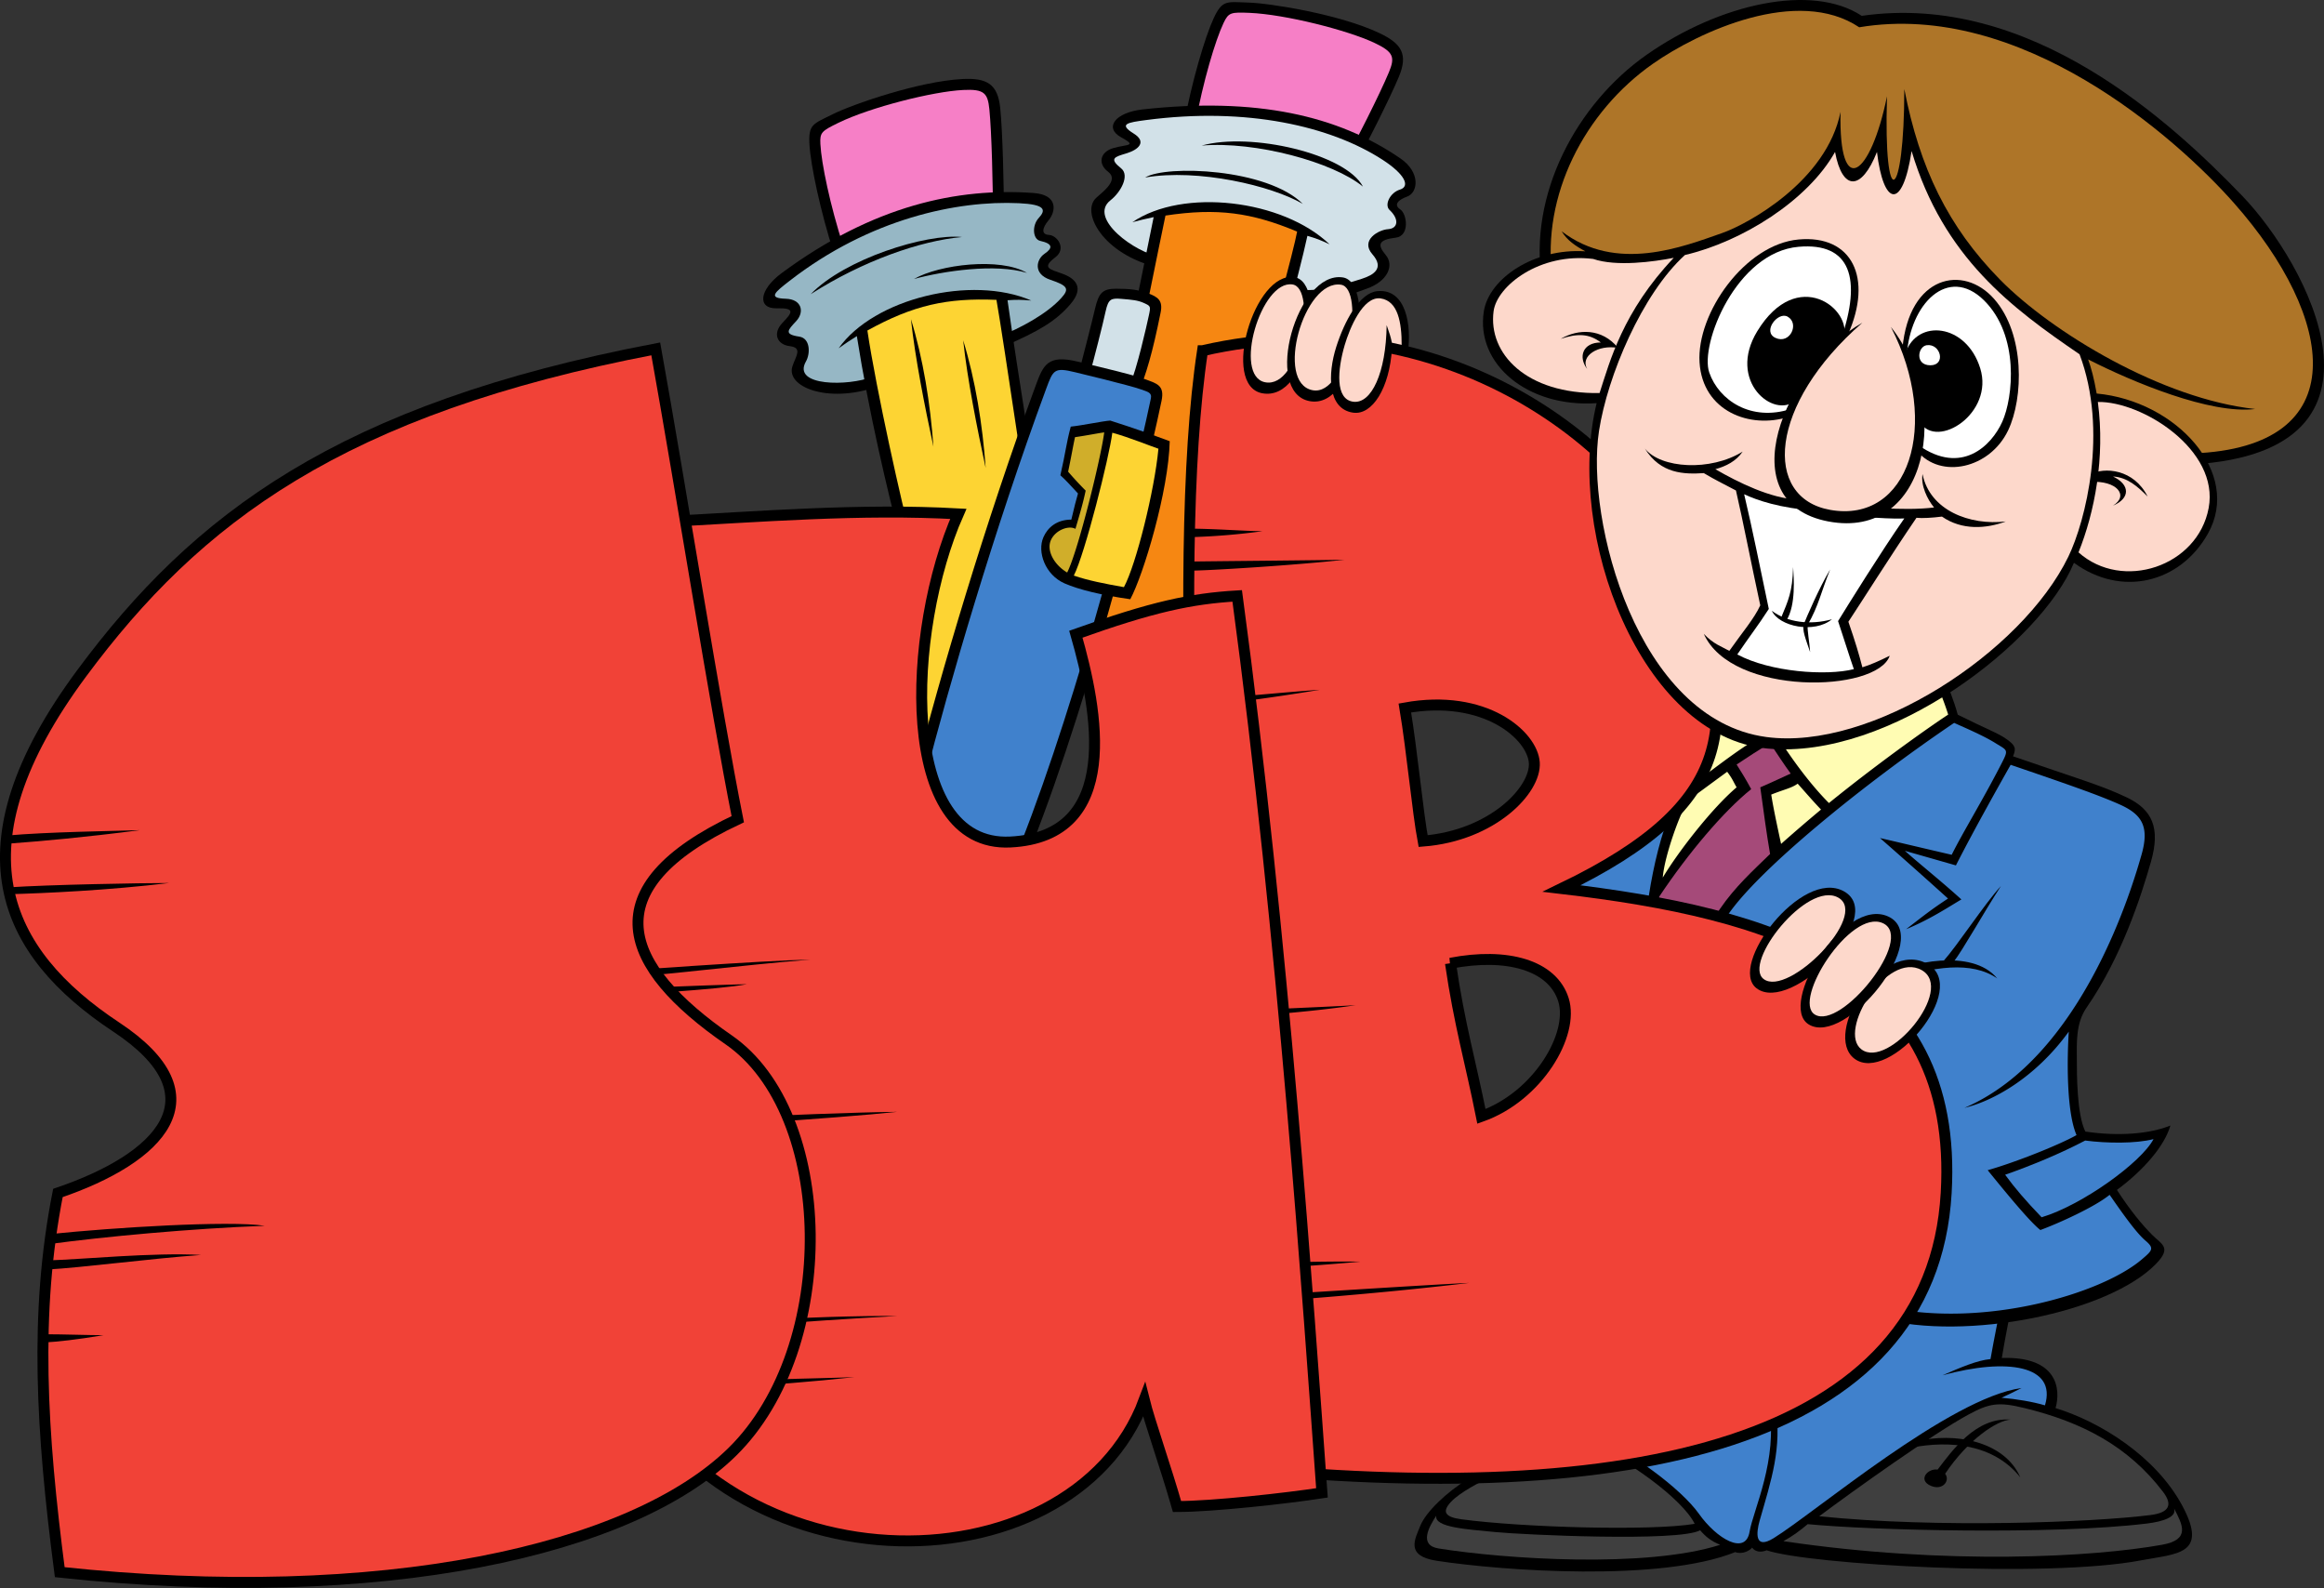<svg xmlns="http://www.w3.org/2000/svg" width="212.849" height="145.416"><rect width="100%" height="100%" fill="#333333" stroke="none"/><path d="M134.43 135.455c-1.922 1.167-3.84 3.003-4.344 4.257-.5 1.25-1.398 2.77 1.504 3.215 6.008.918 20.492 1.961 27.336-.797.668.254 1.375-.164 1.543-.414.293.414.836.457 1.336.25 3.758 1.293 25.54 2.586 34.305.918 3.28-.625 6.175-.5 3.757-5.008-2.421-4.507-7.511-7.68-11.605-8.933.504-1.75.168-4.758-4.922-4.59.332-1.922.75-4.34 1.25-5.926-9.098-.168-20.281 2.668-27.207 6.426-6.93 3.758-16.445 7.43-22.953 10.602"/><path fill="#3f3f3f" d="M136.723 135.162c-1.156.543-2.992 1.472-3.84 2.378-.844.907-.531 1.387.961 1.586 5.633.754 17.36 1.086 21.367.418-1.086-2.254-6.281-6.047-10.285-7.718-2.254.988-5.941 2.195-8.203 3.336"/><path fill="#3f3f3f" d="M131.547 138.794c-.68 1.036-1.62 2.711.211 3.004 6.05.969 19 1.836 25.79-.336-.833-.332-1.337-.75-1.837-1.332-1.918 1.082-16.273.414-18.781.164-2.5-.25-5.605-.414-5.383-1.5"/><path fill="#4081cc" d="M145.778 131.455c3.535 1.382 8.214 4.902 9.824 7.171 1.613 2.282 4.277 3.856 4.64 1.625.313-1.902 2.649-6.687 1.758-11.418l.614-.113c.609 3.895-.383 6.793-1.45 10.52-.332 1.168-.457 2.687 1.282 1.613 3.785-2.336 16.136-12.855 22.703-13.746-.89.445-1.336.668-1.836.89 1.336.11 2.867.364 3.98.696 1.106-3.672-3.48-4.367-9.379-2.754 1.668-.723 3.168-1.371 4.391-1.484.316-1.805.746-3.918.969-5.032-6.582.172-12.649 1.395-20.899 4.223-3.062 1.05-10.004 5.297-16.597 7.809"/><path fill="#3f3f3f" d="M185.426 128.943c5.3 1.293 9.516 3.508 12.688 7.68.898 1.183.566 1.898-1.168 2.117-5.344.668-19.422 1.222-30.329.11 3.118-2.337 10.418-7.548 13.633-9.294 1.95-1.059 2.778-1.2 5.176-.613"/><path fill="#3f3f3f" d="M165.563 139.572c5.73.558 22.312 1.004 31.047-.055 1.527-.184 2.785-.613 2.504-1.39.78 1.5 1.539 2.867-1.114 3.335-6.234 1.114-19.586 1.895-34.664-.332.832-.445 1.559-1 2.227-1.558"/><path d="M175.465 132.005c3.508-.89 8.125-.054 9.57 3.282-2.445-3.059-6.453-3.395-9.957-2.727l.387-.555"/><path d="M184.149 130.001c-3.192-.25-5.352 2.844-6.688 4.575-.91-.141-1.86.968-.605 1.492 1.094.453 1.773-.5 1.293-1.11 2.125-3.171 4.773-4.902 6-4.957m-6.289-68.449c.554 1.223 1.113 2.672 1.445 3.895 2.672 1.336 3.672 1.672 4.453 2.226.777.555.945.809.61 1.586 5.789 2.004 8.07 2.645 10.406 3.758 2.34 1.113 3.117 2.781 2.226 5.898-.89 3.118-2.68 8.707-5.898 13.356-1 1.445-.89 3.226-.89 4.676 0 1.445 0 5.117.78 6.675 3.004.446 5.895.223 7.79-.554-.532 1.863-2.45 4.09-4.899 5.898 1.227 1.89 2.34 3.227 3.23 4.117.887.891 1.817 1.149.333 2.672-4.34 4.45-17.36 7.094-25.27 4.977-6.894-15.328-21.027-34.25-32.601-39.367 3.785-3.563 11.91-12.914 16.582-17.922 7.68-.223 13.464-1.113 21.703-1.89"/><path fill="#fffcb3" d="M151.293 70.275c1.918.668 2.832 1.406 3.586 1.656 3.086-2.254 4.504-3.48 7.512-5.148 1.277 2.113 3.2 4.836 5.117 6.754 3.98-3.235 8.613-6.575 10.922-8.102-.395-1.234-.605-1.664-1.023-2.836-5.829.613-16.457 1.746-20.797 1.832a685.366 685.366 0 0 0-5.317 5.844"/><path fill="#4081cc" d="M153.875 72.513c-1.336-.832-2.218-1.207-3.136-1.625-3.286 3.633-7.868 8.352-9.45 10.188 2.489 1.207 7.328 4.797 9.2 6.84.05-4.547 1.218-11.645 3.386-15.403"/><path fill="#fffcb3" d="M158.188 70.673c-2.168 1.586-2.645 1.953-3.477 2.535-.754.922-2.281 5.204-2.422 7.153 1.504-2.504 4.59-6.426 6.762-8.262-.336-.586-.363-.758-.863-1.426m8.594 3.461a156.124 156.124 0 0 0-3.657 3.145c-.418-1.922-.734-3.43-.902-4.516 1.25-.5 1.836-.582 2.422-1 .582.649 1.387 1.586 2.137 2.371"/><path fill="#a54a79" d="M162.121 68.068c.668 1 1.215 1.851 1.883 2.77-1.25.581-2.199 1.007-2.785 1.261.336 2.418.566 4.184.898 6.102-3.171 3.09-6.488 5.832-7.82 13.59-.762-.82-2.328-2.344-2.996-3.094.238-3.41.32-4.414.656-6.582 2.668-4.008 5.926-7.848 8.43-9.852-.586-1.082-.918-1.586-1.336-2.254 1.11-.726 1.902-1.273 3.07-1.941"/><path fill="#4081cc" d="M178.973 66.197c1.066.48 2.723 1.187 3.809 1.867 1.09.68 1.199.555.52 1.879-1.763 3.433-3.497 6.215-4.552 8.332-2.476-.57-4.843-1.14-6.566-1.531a515.514 515.514 0 0 1 6.23 5.539c-1.613 1.054-2.293 1.625-3.84 2.808 2.172-.89 3.84-2.004 5.063-2.726-1.832-1.668-4.004-3.395-5.172-4.453l4.672 1.335c1.781-3.503 4.332-8.003 5.012-9.21 4.879 1.668 7.957 2.726 9.957 3.617 2.004.89 2.793 1.965 2.031 4.613-.758 2.648-5.312 18.512-16.219 23.184 2.559-.61 6.446-2.696 9.555-6.98-.16 2.562-.219 7.327.71 9.472-1.425.82-5.468 2.46-8.136 3.215 1.445 1.78 3.824 4.703 4.824 5.48 1.672-.613 5.016-2.129 6.344-3.226 1.207 1.742 2.442 3.488 3.285 4.199.84.715.614.906-.347 1.726-3.73 3.168-14.473 6.301-23.348 4.36-3.922-8.242-11.195-20.469-17.824-27.157.676-4.777 2.289-7.171 3.07-8.449 2.613-4.176 12.688-12.332 20.922-17.894"/><path d="M172.852 89.267c1.836-1.059 7.734-2.508 10.07.332-2.336-1.613-5.844-1.113-9.847.223l-.223-.555"/><path d="M177.97 88.04c1.335-1.503 3.839-5.34 5.288-6.898-1.558 2.39-3.508 5.898-4.344 6.953l-.945-.055m-36.723-62.105c-1.336-8.125 3.192-16.457 9.57-20.922 6.676-4.676 15.134-6.566 19.696-3.562 15.473-2.227 28.426 9.82 34.836 16.472 5.898 6.121 15.355 23.371-4.453 24.598-19.031 1.113-44.961-5.008-59.649-16.586"/><path fill="#ae7528" d="M142.172 25.384c-.984-7.46 2.93-15.148 9.219-19.55 4.21-2.95 13.254-7.11 18.89-3.336 14.782-2.47 28.961 10.023 34.344 16.12 9.262 10.489 11.184 22.344-3.793 22.903-9.484.351-20.53-.691-31.132-3.504-11.344-3.008-20.66-7.223-27.528-12.633"/><path d="M76.364 23.154c-1.223-3.785-2.114-8.012-2.227-9.907-.11-1.89.336-1.89 2.113-2.78 1.782-.891 7.895-3.028 11.91-3.231 2.227-.11 3.227.449 3.45 2.672.222 2.226.336 7.125.336 9.797-5.676 1.113-10.91 2.226-15.582 3.449"/><path fill="#f67fc6" d="M77.254 22.6c-1.234-3.813-2.027-7.657-2.117-9.411-.055-1.066.113-1.191 1.656-1.945 2.93-1.426 8.66-2.868 11.418-3.004 1.938-.098 2.254.289 2.403 1.77.214 2.144.328 7.007.328 9.695-4.227.777-10.899 2.304-13.688 2.894"/><path d="M108.418 11.458c.715-3.91 1.938-8.058 2.735-9.777.8-1.719 1.191-1.508 3.183-1.445 1.989.058 8.383 1.074 12.012 2.8 2.016.958 2.633 1.922 1.773 3.989-.859 2.066-3.082 6.43-4.347 8.785-5.528-1.71-10.66-3.21-15.356-4.352"/><path fill="#f67fc6" d="M109.465 11.392c.723-3.941 1.844-7.7 2.598-9.289.46-.965.664-.996 2.379-.926 3.258.137 8.984 1.582 11.476 2.766 1.754.832 1.852 1.324 1.278 2.699-.829 1.992-3.032 6.328-4.305 8.691-4.094-1.32-10.691-3.136-13.426-3.941"/><path d="M92.055 31.665c3.059-1.332 4.648-2.25 5.98-3.808 1.336-1.559.418-2.379-.75-2.797-1.168-.418-1.902-.531-.625-1.504 1.043-.793.168-2.004-.585-2.043-.75-.043-.61-.66-.043-1.336.671-.793.918-2.34-1.375-2.504-6.93-.5-14.672 1.125-23.079 7.344-2.086 1.547-2.21 3.258-.46 3.215 1.753-.043 1.46.375.542 1.336-.918.96-.5 1.988.668 2.129 1.207.144.559.91.25 1.836-.625 1.879 3.172 3.422 7.637 1.918 3.758-1 7.36-1.934 11.84-3.786"/><path fill="#96b7c5" d="M91.477 30.822c1.96-.75 4.43-2.09 5.734-3.543.73-.813.617-1.114-1.011-1.657-1.625-.542-1.27-1.886-.543-2.378.777-.524.789-.926-.395-1.188-.672-.152-.766-1.402-.125-2.098.688-.742.605-1.238-1.816-1.351-5.633-.266-13.649 1.402-21.004 7.11-1.352 1.05-2.028 1.59-.348 1.64 1.445.039 1.75 1.195.945 2.058-.75.801-1.156 1.2.29 1.41 1.015.15 1.023 1.551.613 2.27-1.32 2.317 3.937 2.274 6.082 1.41 3.73-1.015 8.445-2.183 11.578-3.683"/><path d="M118.653 27.494c3.316.39 4.57-.387 6.511-1.055 1.938-.676 2.551-2.14 1.75-3.09-.797-.95-.672-1.394.922-1.586 1.301-.16 1.035-2.176.406-2.59-.625-.414-.195-.875.641-1.175.977-.348 1.266-2.2-.633-3.497-5.726-3.93-13.175-5.617-23.574-4.484-2.578.281-3.55 1.695-2.016 2.543 1.536.848.602.629-.675.996-1.278.363-1.438 1.465-.496 2.172.964.73-.332 1.719-1.067 2.367-1.488 1.305.578 5.211 5.656 6.395 3.747 1.027 7.774 2.343 12.575 3.004"/><path fill="#d2e1e8" d="M118.578 26.474c2.075.34 4.305-.355 6.164-.95 1.04-.335 2.086-.948.954-2.237-1.133-1.29.554-2.243 1.43-2.301.937-.063 1.03-.926.144-1.754-.508-.469.043-1.598.95-1.871.968-.297.44-1.41-1.59-2.727-4.731-3.07-12.434-4.86-21.665-3.64-1.695.226-2.555.351-1.129 1.238 1.227.766.438 1.484-.695 1.82-1.047.317-1.602.453-.461 1.363.805.645-.012 2.172-.973 2.926-2.097 1.64 2.285 4.836 4.575 5.168 3.734 1.008 8.835 2.676 12.296 2.965"/><path d="M74.25 26.939c3.114-3.23 10.57-5.567 13.856-5.234-3.785.335-9.07 2.171-13.856 5.234m9.457-1.391c2.34-1.336 7.903-2.004 10.352-.558-2.895-.89-7.68-.168-10.352.558M94.45 27.52c-5.458-2.362-14.415-.194-17.641 4.372.723-.504.945-.668 1.668-1.113 1.113 7.066 2.785 14.078 4.008 18.808 0 6.844.11 16.528.89 20.2 5.785-3.672 10.125-8.348 13.242-13.465-2.003-14.137-3.226-20.926-4.34-28.828.864-.055 1.212-.055 2.173.027"/><path fill="#fdd433" d="M79.442 30.267c.789 5.348 3.234 16.285 4.011 19.07.067 5.977.004 13.914.672 18.754 3.813-2.754 7.446-5.722 11.45-11.984-.946-6.524-3.758-25.586-4.313-28.649-4.52-.187-7.61.48-11.82 2.809"/><path d="M98.125 58.892c.492-4.863 6.13-31.992 7.535-39.008-.832.168-1.097.246-1.949.465 4.61-3.16 13.766-2.086 18.059 2.023-.871-.41-1.2-.53-2.028-.777-1.699 7.797-7.41 26.117-10.437 40.067-3.672-.5-8.172-1.536-11.18-2.77"/><path fill="#f68712" d="M108.403 61.1c1.375-6.446 9.859-36.825 10.398-39.892-4.172-1.742-7.3-2.187-12.059-1.468-1.113 5.289-7.386 36.37-7.62 39.254 4.171 1.168 6.542 1.71 9.28 2.105"/><path d="M83.43 29.22c.39 3.617 1.281 8.067 2.059 11.684-.278-3.95-.946-8.067-2.059-11.684m4.785 1.945c.39 3.618 1.281 8.07 2.059 11.688-.278-3.95-.946-8.07-2.059-11.688m16.665-14.91c1.921-1.172 11.187-.836 14.44 2.418-2.835-1.668-9.597-3.254-14.44-2.418m5.175-2.925c4.508-1.25 13.187.753 14.773 3.757-2.753-2.254-9.847-4.172-14.773-3.757M98.703 34.533c.586-2.254 1.254-4.84 1.586-6.258.336-1.422.668-1.836 1.922-1.836 1.25 0 2 .082 2.918.414.922.336 1.39.664 1.172 1.754-.754 3.758-1.336 5.676-2.09 7.512-1.582-.582-4.086-.832-5.508-1.586"/><path fill="#d2e1e8" d="M99.813 34.244c.383-1.375 1.195-4.551 1.445-5.72.254-1.167.508-1.237 1.465-1.155.96.082 1.484.117 2.074.39.59.274.61.281.414 1.172-.191.89-1.086 4.875-1.754 6.379l-3.644-1.066"/><path d="M83.766 71.013c2.336-9.183 6.508-23.289 11.098-35.726.687-1.864 1.086-2.84 3.84-2.172 2.753.668 4.925 1.168 6.093 1.586 1.168.418 1.883.578 1.586 2.004-1.918 9.183-7.262 29.8-12.937 43.324-6.008-1.922-8.68-3.84-9.68-9.016"/><path fill="#4081cc" d="M105.403 36.498c-2.172 10.3-7.575 30.5-12.88 43.14l1.227-.566c-6.125-1.953-8.144-3.805-9.004-8.25l-.011.437c2.132-8.375 6.308-22.73 11.07-35.629.656-1.777.742-2.008 2.664-1.543 0 0 5.04 1.211 5.992 1.559.649.234 1.063.293.942.852"/><path d="M98.067 39.068c1.054-.11 2.89-.5 3.613-.555 2.45.777 3.785 1.277 5.453 1.89-.11 4.567-2.39 12.188-3.613 14.47-2.61-.368-4.707-.876-6.012-1.446-1.781-.781-2.535-2.883-1.945-4.23.387-.89 1.222-1.614 2.558-1.614.332-1.39.387-1.613.61-2.394-.723-.777-1.114-1.223-1.614-1.668.5-2.168.5-2.727.95-4.453"/><path fill="#d0ae2a" d="M101.133 39.595c-.277 2.227-2.39 10.883-3.394 12.832-1.223-.722-1.922-2.047-1.477-2.992.445-.945 1.672-1.336 2.234-1.004.438-1.48.715-2.445.938-3.504a30.343 30.343 0 0 1-1.606-1.734c.313-1.5.457-2.38.63-3.16 1.117-.16 2.05-.356 2.675-.438"/><path fill="#fdd433" d="M98.348 52.708c1.004-1.949 3.25-10.855 3.527-13.082 1.52.414 3.567 1.247 4.223 1.465-.356 3.82-2.047 10.617-3.16 12.676-1.746-.309-3.301-.613-4.59-1.059"/><path fill="#f14237" d="M140.524 69.841c-.168-2.504-4.512-6.34-11.856-5.008.668 4.008 1.168 9.516 1.672 12.188l2.504 11.187c.832 5.676 1.836 9.016 2.836 14.024 5.176-1.836 8.516-7.512 7.512-10.684-1-3.172-5.172-4.343-10.348-3.34l-2.504-11.187c6.34-.5 10.348-4.672 10.184-7.18l14.187-16.36c4.34 12.688 4.508 20.204-11.687 27.884 19.199 2.254 36.426 7.18 35.222 27.879-1.332 23.039-29.043 28.882-65.937 25.043-2.172-41.739-5.176-82.305-2.172-102.172 21.703-5.008 40.234 8.68 44.574 21.367l-14.187 16.36"/><path fill="none" stroke="#000" stroke-width="1.001" d="M110.137 32.115c21.703-5.008 40.234 8.68 44.574 21.367 4.34 12.687 4.59 20.035-11.687 27.883 19.199 2.254 36.426 7.18 35.222 27.879-1.332 23.039-29.043 28.882-65.937 25.043-2.172-41.739-5.176-82.305-2.172-102.172zm0 0"/><path fill="none" stroke="#000" stroke-width="1.001" d="M128.668 64.833c7.344-1.332 11.688 2.504 11.856 5.008.164 2.508-3.844 6.68-10.184 7.18-.504-2.672-1.004-8.18-1.672-12.188zm4.176 23.375c5.176-1.003 9.348.168 10.348 3.34 1.004 3.172-2.336 8.848-7.512 10.684-1-5.008-2.004-8.348-2.836-14.024zm0 0"/><path fill="#4081cc" d="M190.977 104.443c2.012.262 4.648.285 6.258-.13-1.11 2.122-6.524 6.044-10.25 7.157-1.446-1.504-2.45-2.672-3.34-3.894 2.394-.836 5.086-1.954 7.332-3.133"/><path d="M108.93 48.412c2.227 0 5.215.23 6.719.23a61.99 61.99 0 0 1-6.707.55l-.012-.78m-.04 3.011c4.118-.054 11.685-.11 14.247-.168-4.453.504-12.52 1.004-14.246 1.004v-.836m.079 12.687c3.116-.163 9.237-.777 11.91-.945-4.677.782-9.462 1.391-11.91 1.614v-.668m1.108 28.656c3.836-.277 11.36-.55 14.082-.719-5.171.778-11.27 1.09-14.05 1.367l-.032-.648m1.231 23.043c3.726-.168 10.183-.332 13.297-.277-4.895.445-9.805.722-13.258.89l-.04-.613m.165 3.063c4.844-.282 18.422-1.172 23.094-1.395-8.848 1.059-17.93 1.7-23.051 2.031l-.043-.637"/><path fill="#f14237" d="M60.227 47.806c9.515-.5 18.531-1.25 27.543-.75-4.758 10.766-5.508 30.55 4.758 30.05 10.265-.503 8.015-12.023 6.007-19.03 7.012-2.508 10.52-3.258 14.778-3.508 4.254 31.555 6.508 64.86 7.762 82.14-3.258.5-10.02 1.25-13.274 1.25-1-3.507-2.504-7.761-3.004-9.765-6.676 17.863-39.562 18.031-48.828-4.758-9.266-22.79-1.504-56.848 4.258-75.629"/><path fill="none" stroke="#000" stroke-width="1.001" d="M60.227 47.806c9.515-.5 18.531-1.25 27.543-.75-4.758 10.766-5.508 30.55 4.758 30.05 10.265-.503 8.015-12.023 6.007-19.03 7.012-2.508 10.52-3.258 14.778-3.508 4.254 31.555 6.508 64.86 7.762 82.14-3.258.5-10.02 1.25-13.274 1.25-1-3.507-2.504-7.761-3.004-9.765-6.676 17.863-39.562 18.031-48.828-4.758-9.266-22.79-1.504-56.848 4.258-75.629zm0 0"/><path d="M57.64 126.857c7.263-.5 16.692-.586 20.614-.75-7.512.832-16.39 1.25-20.23 1.418l-.383-.668m24.535-6.344c-6.926-.082-21.094.742-26.851 1.242l.25.668c7.343-.586 18.59-1.492 26.601-1.91m0-18.699c-7.426.082-27.187 1.066-30.36 1.316l.063.856c10.352-.668 24.957-1.586 30.297-2.172M68.407 90.126c-4.09.086-12.832.493-16.508.575l-.051.847c6.094-.504 13.973-.918 16.559-1.422m5.843-2.253c-4.508.085-16.664 1.003-22.258 1.335l-.062.774c9.098-.668 15.89-1.606 22.32-2.11"/><path fill="#f14237" d="M60.059 31.947C62.399 44.97 65.567 65 67.57 75.017c-13.52 6.348-10.516 13.523-.836 20.203 9.683 6.676 10.129 28.113.336 37.73-9.18 9.016-32.051 14.192-61.598 11.02-1.672-12.855-2.34-23.707-.168-34.726 9.348-3.172 14.953-8.836 5.344-15.192C.297 87.205-4.336 77.6 7.477 61.662 17.992 47.474 31.18 37.455 60.059 31.947"/><path fill="none" stroke="#000" stroke-width="1.001" d="M60.059 31.947C62.399 44.97 65.567 65 67.57 75.017c-13.52 6.348-10.516 13.523-.836 20.203 9.683 6.676 10.129 28.113.336 37.73-9.18 9.016-32.051 14.192-61.598 11.02-1.672-12.855-2.34-23.707-.168-34.726 9.348-3.172 14.953-8.836 5.344-15.192C.297 87.205-4.336 77.6 7.477 61.662 17.992 47.474 31.18 37.455 60.059 31.947Zm0 0"/><path d="M.61 76.513c3.84-.336 9.703-.41 12.207-.492-5.176.668-8.93 1-12.27 1.25l.063-.758m.148 4.747c3.754-.25 12.059-.4 14.73-.4-5.507.669-11.519.942-14.605 1.024l-.125-.625m3.922 31.742c5.676-.586 16.234-1.253 19.574-.753-6.762.25-14.785 1.003-19.71 1.671l.136-.918m-.324 2.419c3.09-.083 9.715-.75 14.054-.5-4.675.335-10.933 1.167-14.105 1.335l.05-.836m-.385 6.762c1.835 0 4.175.086 5.507.086-2.504.418-4.121.594-5.54.676l.032-.762M118.543 25.38c3.043.461 1.469 11.473-2.949 10.63-3.785-.723-.727-11.188 2.95-10.63"/><path fill="#fdd8cb" d="M118.375 26.048c2.239.34.746 9.582-2.504 8.957-2.968-.566-.386-9.394 2.504-8.957"/><path d="M122.985 25.404c3.043.46 1.37 12.172-3.051 11.328-4.297-.82-1.137-11.961 3.05-11.328"/><path fill="#fdd8cb" d="M122.817 26.072c2.238.34.644 10.281-2.606 9.66-3.48-.668-.797-10.176 2.606-9.66"/><path d="M128.946 32.224c.336-2.336-.121-5.8-2.782-5.566-1.652.148-3.027 2.746-3.785 5.12-.777 2.45-.832 5.677 1.559 6.012 1.73.243 3.332-2.222 3.55-5.894.536.101.848.16 1.458.328"/><path fill="#fdd8cb" d="M128.375 31.58c0-2.004-.32-4.028-1.933-4.254-1.614-.22-2.836 2.746-3.282 4.265-.668 2.282-.89 4.973.778 5.196 1.672.222 3.008-2.672 3.062-7.012.301.879.344.973.48 1.61.25.054.614.132.895.195"/><path d="M176.524 88.263c4.015 2.25-3.504 11.074-6.68 8.684-2.969-2.242 2.504-11.02 6.68-8.684"/><path fill="#fdd8cb" d="M175.996 88.833c3.121 1.75-3.043 9.125-5.511 7.262-2.239-1.687 2.363-9.023 5.511-7.262"/><path d="M168.887 81.626c4.016 2.25-4.828 11.27-8 8.88-2.687-2.028 4.121-11.051 8-8.88"/><path fill="#fdd8cb" d="M168.36 82.197c2.87 1.61-4.586 9.152-6.832 7.457-1.957-1.473 3.98-9.051 6.832-7.457"/><path d="M172.926 83.923c4.195 1.895-3.914 11.989-7.281 9.88-2.852-1.79 3.23-11.712 7.281-9.88"/><path fill="#fdd8cb" d="M172.446 84.537c3.004 1.355-3.856 9.859-6.239 8.363-2.074-1.3 3.266-9.711 6.239-8.363"/><path d="M145.196 23.013c-4.73-.305-8.813 2.504-9.293 5.484-.778 4.84 4.007 8.848 10.328 8.422-2.926 12 4.054 30.547 15.656 31.63 11.2 1.046 25.07-9.778 28.059-17.012 4.34 3.171 9.699 1.87 12.257-2.645 3.172-5.594-2.914-12.187-10.175-12.855-.25-1.422-.496-2.329-.782-3.125 4.09 2.086 11.207 5.043 15.297 4.543-8.511-.918-18.613-7.012-23.37-11.852-4.759-4.844-7.345-10.184-8.763-17.445 0 10.265-1.921 11.601-1.585.664-1.504 7.347-4.426 9.52-4.258 1.422-1.254 6.343-8.508 10.285-10.852 11.101-3.59 1.254-9.68 3.672-14.691-.168.504.836 1.254 1.336 2.172 1.836"/><path fill="#fdd8cb" d="M153.293 23.61c-1.832.36-5.242.829-7.379.102-4.879-.613-8.816 2.473-9.12 4.786-.516 3.882 3.003 7.601 9.706 7.496.95-2.922 2.121-7.446 6.793-12.383"/><path d="M142.942 31.029c1.586-.918 3.758-1.004 5.258.832-1.836-.332-3.504.754-2.836 1.922-.836-1.086-.418-2.422 1.25-2.422-1.082-.832-2.168-.832-3.672-.332"/><path fill="#fdd8cb" d="M192.137 36.81c4.035-.078 11.152 4.375 10.148 9.715-1 5.344-7.886 7.648-11.921 4.058 1.476-3.652 2.449-8.691 1.773-13.773"/><path d="M191.352 43.466c1.422-.75 4.09-.5 5.344 2.004-.918-.918-1.836-1.754-3.172-1.836 1.586.75 1.586 2.004 0 2.668 1.5-.918.332-2.336-2.086-2.168l-.086-.668"/><path fill="#fdd8cb" d="M154.317 23.353c-3.922 3.562-7.094 11.074-7.867 16.105-1.254 8.125 3.476 26.434 15.316 28.032 9.621 1.297 23.41-7.746 27.668-16.512 1.574-3.246 3.672-11.52 1.027-18.535-6.168-4.211-12.465-8.844-15.383-18.61-.836 5.508-2.59 5.008-3.171.082-1.422 3.59-3.172 3.59-3.84 0-2.492 4.438-8.489 8.207-13.75 9.438"/><path d="M169.235 30.665c2.336-5.23.386-9.18-4.508-8.734-4.899.441-9.348 6.746-9.07 11.25.28 4.508 4.644 6.11 8.125 5 .777-2.785 3.617-6.457 5.453-7.516"/><path fill="#fff" d="M168.621 31.056c1.891-5.508.907-8.875-3.894-8.457-5.711.496-9.07 8.957-8.18 11.516.89 2.562 3.84 4.508 7.457 3.34.778-1.782 3.281-5.176 4.617-6.399"/><path d="M168.844 31.001c.89-2.671-4.219-6.71-7.902-.668-2.782 4.563 1.504 8.067 3.508 6.344.722-1.449 2.835-4.398 4.394-5.676"/><path fill="#fff" d="M163.723 28.997c1.11.622.227 2.56-1.11 1.946-1.246-.57.223-2.446 1.11-1.946"/><path d="M174.242 31.892c.614-6.68 5.575-7.727 8.403-4.508 2.836 3.227 2.68 9.074 1.277 12.02-1.668 3.504-6.176 4.508-8.344 1.89.61-2.671-.39-7.234-1.336-9.402"/><path fill="#fff" d="M174.633 32.615c.277-4.785 3.781-8.348 7.067-5.121 3.28 3.226 2.683 8.906 1.683 11.129-1.004 2.226-3.746 4.898-7.637 2.171.055-1.89-.28-6.12-1.113-8.18"/><path d="M174.52 32.333c1.058-3.168 5.566-2.726 6.844 1.395 1.28 4.117-3.95 7.457-5.508 4.953-.332-1.836-.5-4.676-1.336-6.348"/><path fill="#fff" d="M176.47 31.61c1.276-.163 1.776 1.84.331 1.84s-1.16-1.73-.332-1.84"/><path d="M150.649 41.072c1.445 1.836 6.008 2.117 8.96.281-.613.887-1.503 1.332-2.503 1.613 2.113 1.223 5.062 2.672 7.511 2.782.887.835 4.34 2.171 7.844.777 1.446.113 3.395.113 4.676-.055-.613-.723-1.227-2.004-1.059-3.058.668 3.335 4.34 4.726 7.625 4.34-1.78.667-4.007.831-5.843-.446-.89.11-1.782.168-2.336.11-2.285 3.34-5.121 7.847-6.235 9.519.668 1.945.946 2.89 1.282 4.172.722-.223 1.5-.559 2.504-1.059-1.168 3.395-14.47 3.73-17.028-2.004.89.95 1.668 1.172 2.336 1.559 1.168-1.668 2.281-2.95 2.836-4.172-.832-3.84-1.559-7.621-2.227-10.516-1.511-.808-1.722-.867-2.945-1.59-1.781.114-3.953.087-5.398-2.253"/><path fill="#fff" d="M159.742 45.26c1.16.542 3.313 1.296 6.489 1.488 1.336.335 3.226.445 4.672.613 1.113.054 2.394.168 3.507.113-2.171 3.113-5.175 7.957-6.066 9.402.555 1.672 1 3.118 1.445 4.399-2.515.637-7.672.27-10.675-1.344 1.168-1.726 1.882-2.61 2.886-4.168-.836-3.95-1.476-7.223-2.258-10.504"/><path d="M162.278 55.931c.668 1.45 3.894 2.113 5.507.777-2 .559-4.117.282-5.507-.777"/><path d="M167.621 52.146c-1.004 1.672-2.171 4.398-2.394 4.953-.223.559.168 1.45.558 2.617-.054-.89-.28-2.004-.222-2.504 1-1.726 1.222-3.007 2.058-5.066m-3.394-.223c.055.95.277 3.453-.613 4.899l-.5-.223c.668-1.613 1.054-2.394 1.113-4.676m6.343-22.371c-7.234 4.121-12.242 16.473-3.117 18.2 9.18 1.734 11.352-10.688 5.73-17.81 4.622 8.962 1.614 18.032-5.562 16.75-6.18-1.1-5.675-9.628 2.95-17.14"/></svg>
